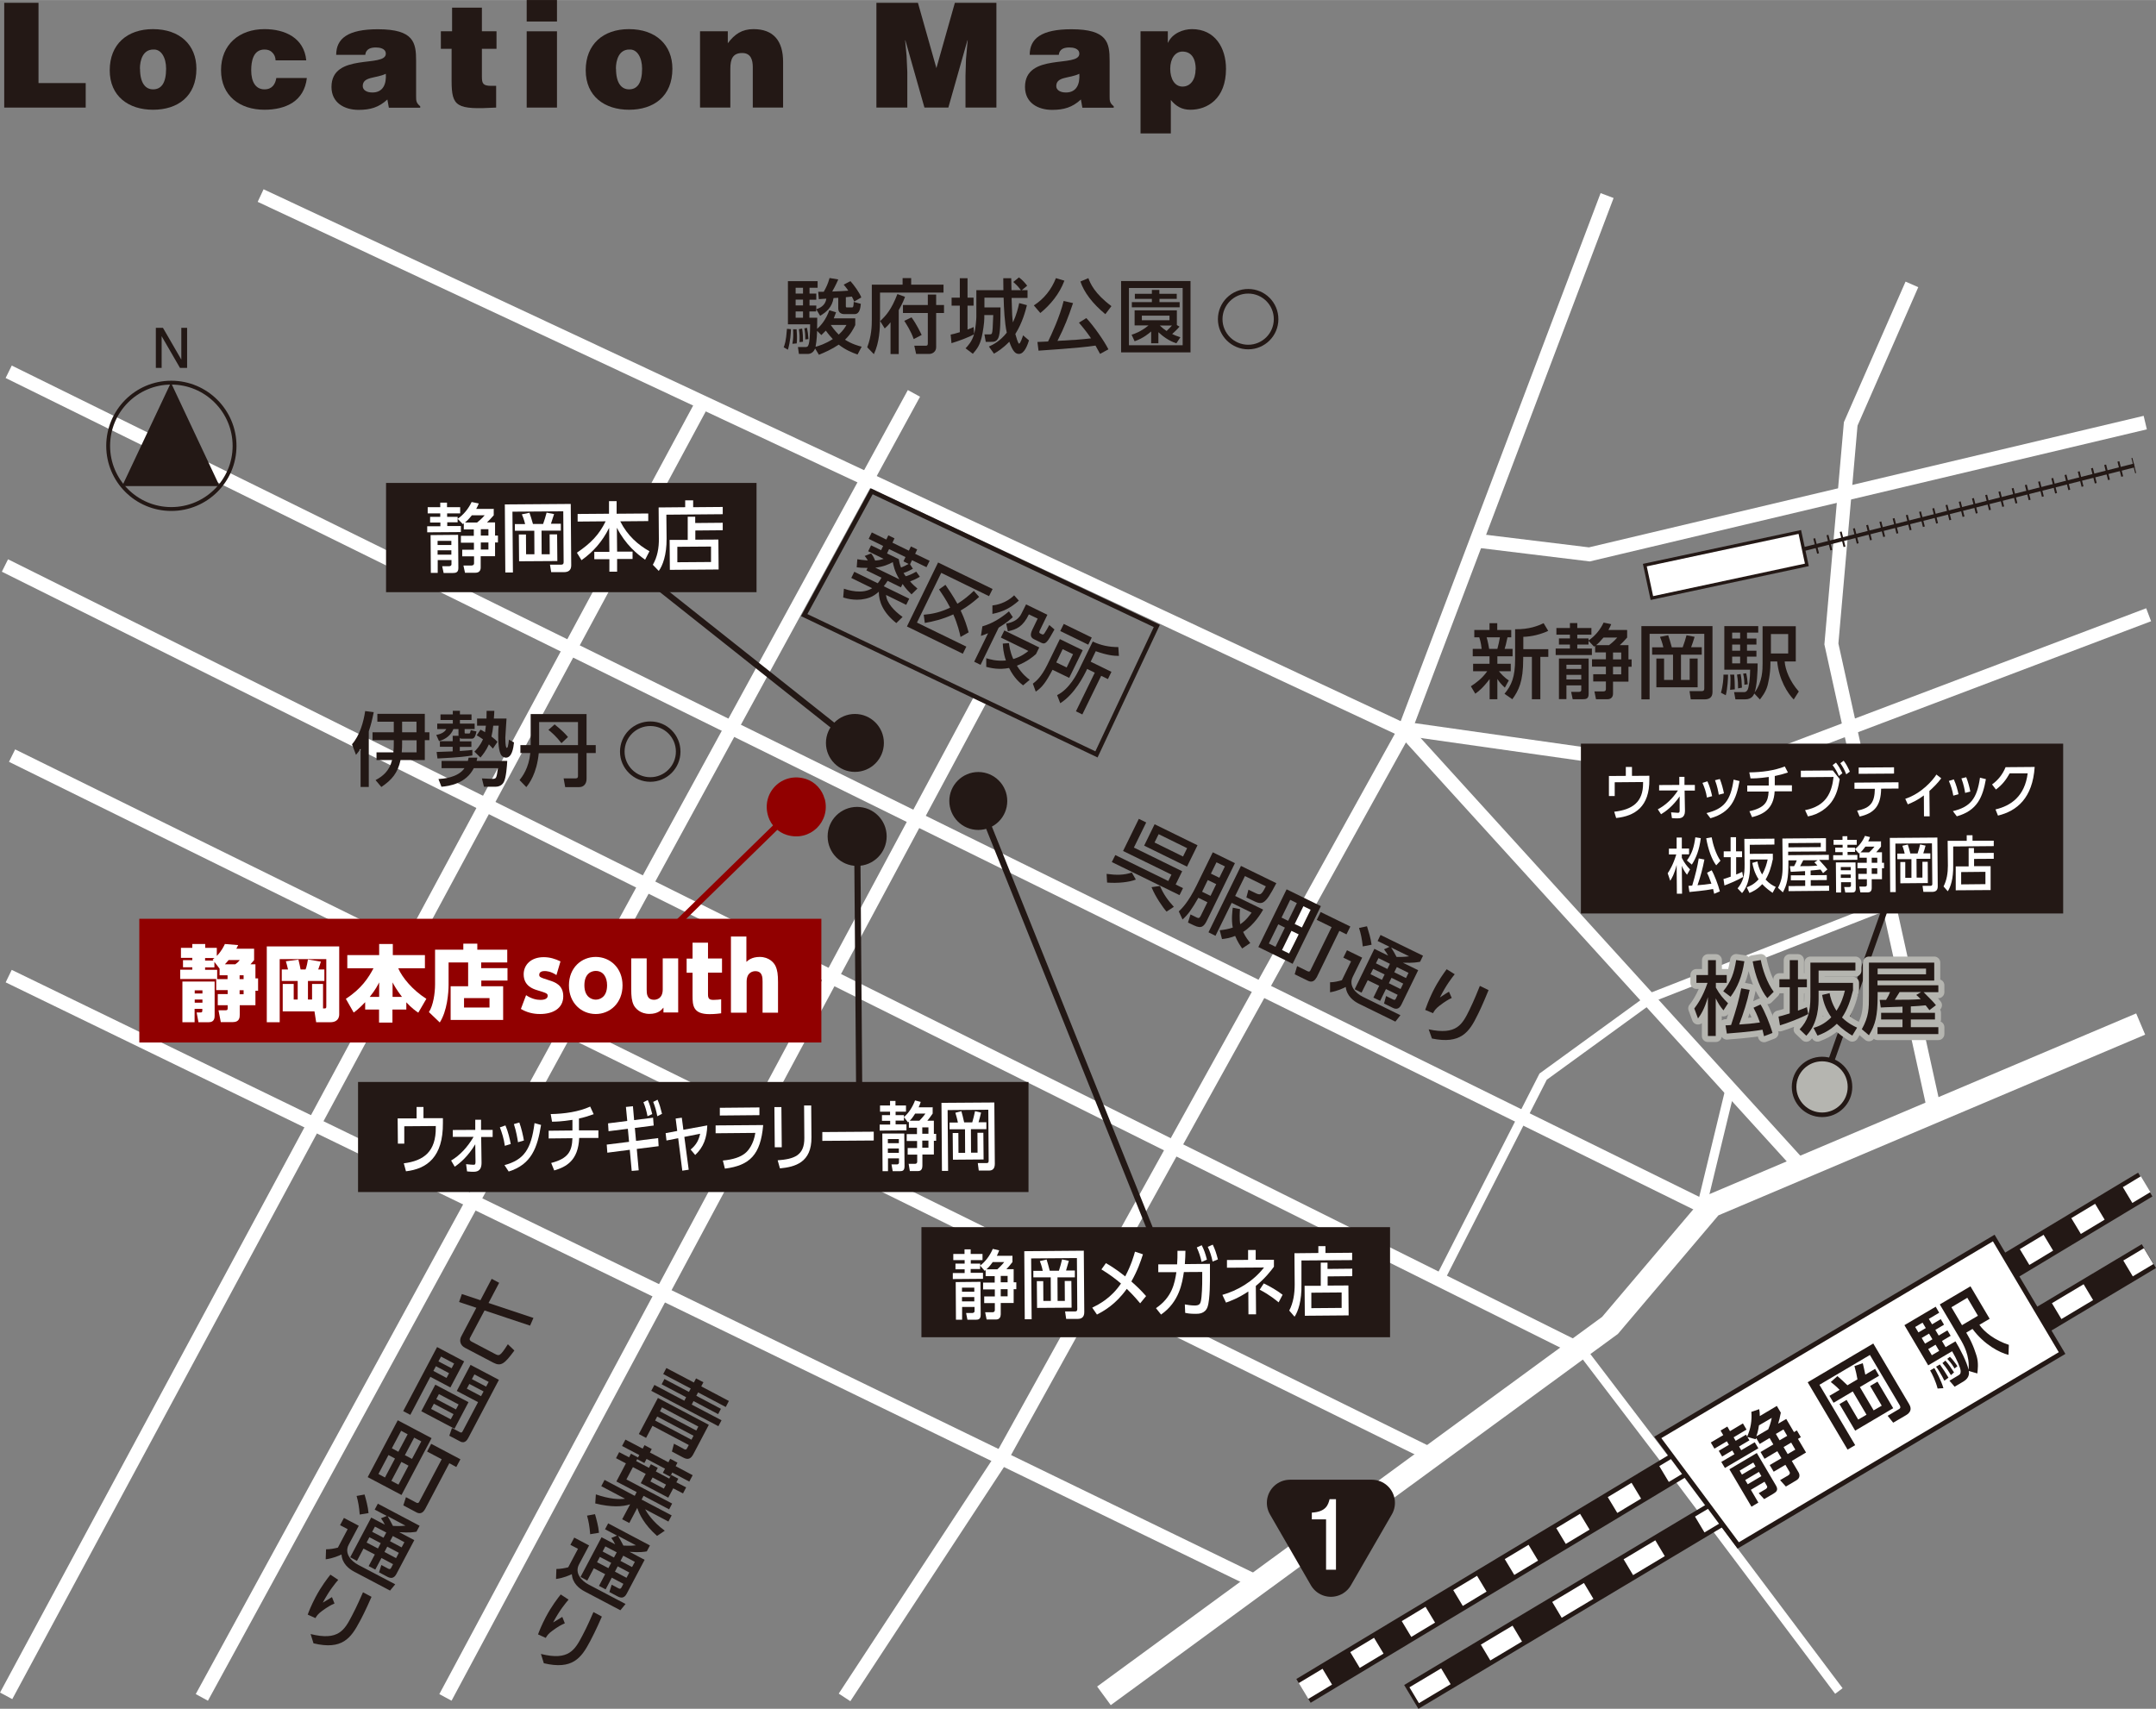 <?xml version="1.0" encoding="UTF-8"?><svg xmlns="http://www.w3.org/2000/svg" width="63mm" height="49.94mm" viewBox="0 0 178.6 141.57"><rect x="0" y="0" width="178.6" height="141.57" fill="#808080" stroke="none"/><defs><style>.cls-1{stroke:#b5b5b0;}.cls-1,.cls-2,.cls-3,.cls-4,.cls-5,.cls-6,.cls-7,.cls-8,.cls-9,.cls-10,.cls-11,.cls-12,.cls-13,.cls-14,.cls-15,.cls-16,.cls-17{fill:none;}.cls-1,.cls-18{stroke-linecap:round;stroke-linejoin:round;}.cls-2{stroke-width:.4px;}.cls-2,.cls-19,.cls-3,.cls-20,.cls-21,.cls-8,.cls-10,.cls-18,.cls-12,.cls-14{mix-blend-mode:multiply;}.cls-2,.cls-3,.cls-22,.cls-5,.cls-20,.cls-7,.cls-8,.cls-10,.cls-18,.cls-11,.cls-12,.cls-14,.cls-17{stroke:#231815;}.cls-19,.cls-20,.cls-18,.cls-23{fill:#231815;}.cls-19,.cls-23,.cls-24,.cls-25{stroke-width:0px;}.cls-3,.cls-6{stroke-width:.51px;}.cls-22{fill:#b5b5b0;}.cls-22,.cls-12,.cls-17{stroke-width:.38px;}.cls-4{stroke-dasharray:0 0 2.3 2.68;}.cls-4,.cls-9,.cls-13,.cls-15,.cls-16{stroke:#fff;}.cls-4,.cls-13{stroke-width:1.53px;}.cls-5{stroke-dasharray:0 0 .16 .97;}.cls-5,.cls-7{stroke-width:1.29px;}.cls-20,.cls-26{stroke-width:.26px;}.cls-6,.cls-26{stroke:#910000;}.cls-8,.cls-11{stroke-width:.32px;}.cls-9{stroke-width:1.91px;}.cls-10{stroke-width:2.3px;}.cls-18{stroke-width:3.83px;}.cls-13{stroke-dasharray:0 0 3.06 3.83;}.cls-14{stroke-width:.27px;}.cls-15{stroke-width:1.15px;}.cls-27{isolation:isolate;}.cls-16{stroke-width:.77px;}.cls-26,.cls-24{fill:#910000;}.cls-25{fill:#fff;}</style></defs><g class="cls-27"><g id="_レイヤー_2"><g id="_文字"><path class="cls-23" d="m.35,8.91V.23h2.84v6.65h3.91v2.03H.35Z"/><path class="cls-23" d="m12.67,2.41c2.23,0,3.6,1.31,3.6,3.28,0,2.31-1.57,3.4-3.59,3.4s-3.59-1.11-3.59-3.27,1.45-3.41,3.58-3.41Zm-1.07,3.28c0,1.19.45,1.71,1.08,1.71.68,0,1.08-.52,1.08-1.71,0-.93-.41-1.63-1.06-1.59-.86,0-1.11.88-1.11,1.59Z"/><path class="cls-23" d="m22.83,5c-.01-.28-.11-.49-.27-.65-.16-.17-.37-.25-.65-.25-.94,0-1.1.98-1.1,1.72,0,.95.36,1.58,1.1,1.58.65,0,.9-.45.98-.94h2.53c-.11.95-.54,1.62-1.18,2.04-.63.41-1.45.59-2.33.59-2.04,0-3.6-1.15-3.6-3.28s1.52-3.4,3.6-3.4c1.69,0,3.28.72,3.46,2.59h-2.54Z"/><path class="cls-23" d="m32.21,8.91l-.12-.67c-.71.66-1.43.86-2.38.86-1.19,0-2.25-.59-2.25-1.9,0-2.87,4.5-1.57,4.5-2.75,0-.46-.55-.52-.82-.52-.35,0-.82.07-.88.61h-2.41c0-1.34.95-2.12,3.45-2.12,2.99,0,3.17,1.11,3.17,2.62v2.95c0,.36.01.54.34.81v.12h-2.59Zm-.25-2.8c-.82.4-1.91.21-1.91,1.02,0,.31.3.53.8.53.88,0,1.17-.69,1.11-1.56Z"/><path class="cls-23" d="m41.1,8.91c-3.29.18-3.69-.05-3.69-2.23v-2.64h-.89v-1.45h.93V.63h2.47v1.96h1.21v1.45h-1.21v2.29c0,.58.08.78.78.78h.4v1.8Z"/><path class="cls-23" d="m43.63,0h2.51v1.78h-2.51V0Zm0,8.91V2.59h2.51v6.32h-2.51Z"/><path class="cls-23" d="m52.1,2.41c2.23,0,3.6,1.31,3.6,3.28,0,2.31-1.57,3.4-3.59,3.4s-3.59-1.11-3.59-3.27,1.45-3.41,3.58-3.41Zm-1.07,3.28c0,1.19.45,1.71,1.08,1.71.68,0,1.08-.52,1.08-1.71,0-.93-.41-1.63-1.06-1.59-.86,0-1.11.88-1.11,1.59Z"/><path class="cls-23" d="m58,2.59h2.29v.99c.57-.76,1.18-1.17,2.13-1.17,1.66,0,2.45.98,2.45,2.71v3.79h-2.51v-3.34c0-.63-.17-1.18-.88-1.18-.77,0-.98.49-.98,1.3v3.22h-2.51V2.59Z"/><path class="cls-23" d="m72.6,8.91V.23h3.44l1.53,5.41,1.53-5.41h3.44v8.68h-2.56v-2.65l.04-1.35.14-1.57h-.02l-1.58,5.57h-1.98l-1.58-5.57h-.02l.12,1.28.06,1.35v2.94h-2.56Z"/><path class="cls-23" d="m89.66,8.91l-.12-.67c-.71.66-1.43.86-2.38.86-1.19,0-2.25-.59-2.25-1.9,0-2.87,4.5-1.57,4.5-2.75,0-.46-.55-.52-.82-.52-.35,0-.82.07-.88.61h-2.41c0-1.34.95-2.12,3.45-2.12,2.99,0,3.17,1.11,3.17,2.62v2.95c0,.36.01.54.34.81v.12h-2.59Zm-.25-2.8c-.82.4-1.91.21-1.91,1.02,0,.31.3.53.8.53.88,0,1.17-.69,1.11-1.56Z"/><path class="cls-23" d="m96.74,2.59v.94h.02c.35-.77,1.25-1.12,1.98-1.12,1.91,0,2.82,1.55,2.82,3.29,0,2.48-1.54,3.39-2.95,3.39-.69,0-1.19-.28-1.62-.81v2.77h-2.51V2.59h2.25Zm2.31,3.15c0-1-.43-1.47-1.1-1.47-.6,0-1.01.58-1.01,1.42s.37,1.48,1.02,1.48,1.08-.57,1.08-1.43Z"/><polyline class="cls-9" points="91.45 140.5 133.37 109.81 141.77 99.9 177.33 84.84"/><polyline class="cls-15" points="149.15 96.62 116.35 60.53 21.59 16.2"/><polyline class="cls-15" points="133.13 16.2 116.35 60.53 82.89 120.92 69.96 140.63"/><line class="cls-15" x1="141.29" y1="100.06" x2=".72" y2="30.8"/><line class="cls-16" x1="140.94" y1="100.06" x2="143.25" y2="90.52"/><line class="cls-15" x1="81.22" y1="57.92" x2="36.9" y2="140.63"/><line class="cls-15" x1="130.86" y1="111.81" x2=".41" y2="46.85"/><line class="cls-15" x1="118.66" y1="120.58" x2="1" y2="62.6"/><line class="cls-15" x1="104.43" y1="131.23" x2=".72" y2="80.87"/><line class="cls-15" x1="16.72" y1="140.63" x2="75.71" y2="32.59"/><polyline class="cls-16" points="130.96 111.79 137.66 120.58 152.33 140.1"/><polyline class="cls-15" points="160.21 91.88 151.71 53.35 153.31 35.12 158.38 23.56"/><polyline class="cls-15" points="116.91 60.45 135.91 63.15 144.37 63.66 177.99 50.93"/><polyline class="cls-15" points="121.99 44.75 131.66 45.93 177.71 35.01"/><line class="cls-15" x1=".51" y1="140.5" x2="58.4" y2="32.99"/><polyline class="cls-16" points="119.26 106.02 127.83 89.2 136.94 82.58 156.35 74.98"/><line class="cls-10" x1="107.98" y1="140.09" x2="177.71" y2="98.14"/><line class="cls-4" x1="107.98" y1="140.1" x2="177.74" y2="98.11"/><line class="cls-10" x1="116.91" y1="140.59" x2="178.01" y2="104.07"/><line class="cls-13" x1="117.15" y1="140.45" x2="177.99" y2="104.07"/><polygon class="cls-25" points="137.33 119.09 165.16 102.57 170.82 112.1 143.99 128.04 137.33 119.09"/><polygon class="cls-2" points="137.33 119.09 165.16 102.57 170.82 112.1 143.99 128.04 137.33 119.09"/><polygon class="cls-12" points="66.62 50.96 90.83 62.5 95.83 51.86 72.21 40.7 66.62 50.96"/><rect class="cls-25" x="136.4" y="45.42" width="13.13" height="2.79" transform="translate(-6.63 30.95) rotate(-12.08)"/><rect class="cls-14" x="136.4" y="45.42" width="13.13" height="2.79" transform="translate(-6.63 30.95) rotate(-12.08)"/><line class="cls-8" x1="149.35" y1="45.51" x2="176.8" y2="38.56"/><g class="cls-21"><line class="cls-7" x1="149.35" y1="45.51" x2="149.43" y2="45.49"/><line class="cls-5" x1="150.37" y1="45.25" x2="176.25" y2="38.7"/><line class="cls-7" x1="176.72" y1="38.58" x2="176.8" y2="38.56"/></g><g class="cls-21"><path class="cls-23" d="m14.91,30.48l-1.52-2.63v2.63h-.48v-3.32h.59l1.52,2.63v-2.63h.48v3.32h-.59Z"/><path class="cls-11" d="m19.43,36.94c0,2.89-2.35,5.23-5.24,5.23s-5.23-2.34-5.23-5.23,2.34-5.24,5.23-5.24,5.24,2.35,5.24,5.24Z"/><polygon class="cls-23" points="10.12 40.27 14.16 31.7 18.19 40.27 10.12 40.27"/></g><polygon class="cls-18" points="113.64 124.51 110.25 130.38 106.86 124.51 113.64 124.51"/><path class="cls-25" d="m109.85,130.06v-4.18h-1.18v-.56c1.19-.06,1.36-.67,1.47-1.11h.53v5.84h-.81Z"/><rect class="cls-20" x="29.79" y="89.77" width="55.28" height="8.86"/><path class="cls-19" d="m73.45,69.29c0,1.35-1.09,2.45-2.45,2.45s-2.44-1.1-2.44-2.45,1.09-2.44,2.44-2.44,2.45,1.09,2.45,2.44Z"/><line class="cls-3" x1="71.17" y1="89.77" x2="71.01" y2="69.3"/><path class="cls-25" d="m36.69,92.64v.4c.02,2.82-1.32,3.8-3.06,4l-.18-.66c1.67-.21,2.67-.98,2.65-2.98v-.11s-2.61.02-2.61.02v1.44s-.53,0-.53,0l-.02-2.09h1.57s0-.95,0-.95h.57s0,.93,0,.93h1.61Z"/><path class="cls-25" d="m37.51,94.21v-.59s1.86-.01,1.86-.01v-.84s.48,0,.48,0v.84s.96,0,.96,0v.59s-.95,0-.95,0l.03,2.12c.01.76-.46.76-.7.76-.04,0-.27,0-.5-.03l-.08-.6c.2.03.59.05.61.05.14,0,.17-.04.17-.25l-.02-1.45c-.59,1-1.26,1.56-1.7,1.86l-.3-.51c.75-.44,1.37-1.13,1.86-1.96h-1.74Z"/><path class="cls-25" d="m41.82,94.93c-.08-.6-.24-1.08-.41-1.53l.46-.16c.23.54.36,1.12.44,1.54l-.49.15Zm-.03,1.6c1.61-.44,2.21-1.29,2.49-3.48l.54.15c-.3,1.88-.79,3.27-2.68,3.86l-.35-.53Zm1.12-1.9c-.05-.33-.14-.88-.34-1.5l.45-.13c.17.46.31,1.07.38,1.49l-.48.14Z"/><path class="cls-25" d="m47.99,93.65h1.58s0,.63,0,.63h-1.59c-.08,1.88-1.08,2.4-2.07,2.69l-.25-.62c1.43-.37,1.72-.98,1.76-2.05l-1.97.02v-.64s1.97-.02,1.97-.02v-.88c-.92.14-1.4.15-1.69.15l-.11-.63c1.15-.02,2.32-.19,3.27-.62l.29.63c-.49.17-.8.27-1.22.36v.98Z"/><path class="cls-25" d="m52.69,94.52l1.83-.23.04.67-1.81.23.16,1.77-.58.05-.16-1.75-1.86.24-.05-.67,1.85-.23-.1-1.08-1.6.2-.04-.65,1.59-.2-.11-1.16.58-.06.1,1.15,1.57-.2.05.65-1.56.2.1,1.08Zm.97-3.38c.17.36.24.64.37,1.16l-.39.18c-.09-.45-.17-.75-.34-1.16l.36-.18Zm.81-.03c.18.42.24.65.37,1.17l-.39.2c-.09-.48-.18-.78-.34-1.19l.36-.18Z"/><path class="cls-25" d="m57.05,96.91l-.53.08-.34-2.69-.97.19-.07-.61.96-.18-.13-1.03.51-.07.13,1,1.98-.36c-.03,1.03-.31,1.8-1,2.45l-.38-.45c.48-.4.67-.78.79-1.31l-1.31.26.36,2.71Z"/><path class="cls-25" d="m63.22,93.22c-.21,2.45-1.11,3.34-3.17,3.6l-.17-.67c.86-.08,1.46-.29,1.84-.6.27-.21.71-.76.85-1.69l-3.29.03v-.65s3.94-.03,3.94-.03Zm-.31-1.47v.64s-3.28.03-3.28.03v-.64s3.28-.03,3.28-.03Z"/><path class="cls-25" d="m64.76,95.05h-.58s-.03-3.33-.03-3.33h.58s.03,3.33.03,3.33Zm2.46-.83c.02,2.1-1.36,2.46-2.61,2.58l-.19-.67c1.31-.1,2.23-.36,2.21-1.86l-.02-2.68h.59s.02,2.62.02,2.62Z"/><path class="cls-25" d="m72.38,93.76v.73s-4.26.03-4.26.03v-.73s4.26-.03,4.26-.03Z"/><path class="cls-25" d="m77.26,91.7v.56c-.2.29-.31.43-.44.59h.54s0,1.09,0,1.09h.19s0,.57,0,.57h-.19s0,1.14,0,1.14h-.95s0,.94,0,.94c0,.21-.08.43-.34.43h-.7s-.1-.6-.1-.6h.55s.16,0,.16-.18v-.58s-.79,0-.79,0v-.55s.78,0,.78,0v-.58s-.86,0-.86,0v-.57s.85,0,.85,0v-.53s-.67,0-.67,0v-.5s-.03.02-.07.06l-.34-.44v.29s-.69,0-.69,0v.31s.9,0,.9,0v.5s-2.22.02-2.22.02v-.5s.87,0,.87,0v-.31s-.68,0-.68,0v-.47s.67,0,.67,0v-.29s-.83,0-.83,0v-.51s.83,0,.83,0v-.38s.45,0,.45,0v.38s.87,0,.87,0v.51s-.86,0-.86,0v.29s.69,0,.69,0v.16c.39-.33.72-.84.92-1.38l.47.12c-.05.16-.08.25-.17.45h1.14Zm-2.35,2.2l.02,2.72c0,.36-.16.41-.36.41h-.62s-.1-.56-.1-.56h.47s.15-.01.15-.15v-.35s-.91,0-.91,0v1.06s-.45,0-.45,0l-.02-3.12h1.82Zm-.45.47h-.91s0,.34,0,.34h.91s0-.34,0-.34Zm0,.78h-.91s0,.36,0,.36h.91s0-.36,0-.36Zm1.35-2.89c-.23.36-.32.46-.45.59h.8c.05-.06.31-.31.5-.59h-.85Zm1.1,1.14h-.51s0,.53,0,.53h.51s0-.53,0-.53Zm0,1.1h-.51s0,.59,0,.59h.51s0-.59,0-.59Z"/><path class="cls-25" d="m77.99,91.37l4.38-.03.04,5.08c0,.43-.21.56-.48.56h-.85s-.08-.62-.08-.62h.75c.13,0,.15-.09.15-.21l-.03-4.21-3.37.03.04,5.04h-.51s-.04-5.63-.04-5.63Zm.68,1.63h.68c-.06-.33-.2-.78-.21-.81l.5-.13c.05.16.16.6.23.93h.67c.1-.37.15-.53.23-.93l.5.12c-.09.37-.12.51-.21.8h.65s0,.57,0,.57h-1.28s.01,1.95.01,1.95h.54s-.01-1.65-.01-1.65h.49s.02,2.21.02,2.21l-2.54.02-.02-2.21h.47s.01,1.64.01,1.64h.55s-.01-1.95-.01-1.95h-1.28s0-.56,0-.56Z"/><line class="cls-3" x1="70.82" y1="61.55" x2="53.87" y2="48.1"/><rect class="cls-20" x="32.11" y="40.14" width="30.43" height="8.79"/><path class="cls-19" d="m73.22,61.55c0,1.33-1.07,2.4-2.4,2.4s-2.4-1.08-2.4-2.4,1.08-2.4,2.4-2.4,2.4,1.07,2.4,2.4Z"/><path class="cls-25" d="m40.9,42.13v.56c-.25.29-.39.43-.56.59h.67s0,1.09,0,1.09h.24s0,.57,0,.57h-.24s0,1.14,0,1.14h-1.19s0,.94,0,.94c0,.21-.1.43-.43.43h-.87s-.13-.6-.13-.6h.68s.2,0,.2-.18v-.58s-.98,0-.98,0v-.55s.97,0,.97,0v-.58s-1.08,0-1.08,0v-.57s1.07,0,1.07,0v-.53s-.83,0-.83,0v-.5s-.04.02-.08.06l-.43-.44v.29s-.86,0-.86,0v.31s1.13,0,1.13,0v.5s-2.79.02-2.79.02v-.5s1.09,0,1.09,0v-.31s-.85,0-.85,0v-.47s.84,0,.84,0v-.29s-1.04,0-1.04,0v-.51s1.04,0,1.04,0v-.38s.56,0,.56,0v.38s1.09,0,1.09,0v.51s-1.08,0-1.08,0v.29s.87,0,.87,0v.16c.49-.33.9-.84,1.16-1.39l.59.12c-.06.16-.1.25-.21.45h1.43Zm-2.95,2.21l.02,2.72c0,.36-.2.41-.45.41h-.77s-.12-.56-.12-.56h.58s.19-.01.19-.16v-.35s-1.14,0-1.14,0v1.06s-.57,0-.57,0l-.02-3.13,2.28-.02Zm-.56.47h-1.14s0,.34,0,.34h1.14s0-.34,0-.34Zm0,.78h-1.14s0,.36,0,.36h1.14s0-.36,0-.36Zm1.69-2.89c-.29.36-.41.46-.56.59h1c.07-.06.39-.31.63-.6h-1.06Zm1.38,1.14h-.63s0,.53,0,.53h.63s0-.53,0-.53Zm0,1.1h-.63s0,.59,0,.59h.63s0-.59,0-.59Z"/><path class="cls-25" d="m41.8,41.79l5.48-.04.04,5.09c0,.43-.27.56-.6.56h-1.06s-.1-.62-.1-.62h.94c.16,0,.19-.1.19-.21l-.03-4.21-4.21.03.04,5.04h-.63s-.04-5.63-.04-5.63Zm.85,1.63h.85c-.07-.34-.25-.78-.27-.81l.63-.13c.06.16.2.6.29.93h.84c.13-.37.18-.53.29-.94l.62.12c-.12.37-.16.51-.26.8h.82s0,.57,0,.57h-1.6s.01,1.96.01,1.96h.67s-.01-1.65-.01-1.65h.62s.02,2.21.02,2.21l-3.17.02-.02-2.22h.59s.01,1.64.01,1.64h.69s-.01-1.95-.01-1.95h-1.61s0-.56,0-.56Z"/><path class="cls-25" d="m47.85,42.58l2.6-.02v-1.04s.63,0,.63,0v1.04s2.62-.02,2.62-.02v.63s-2.32.02-2.32.02c.61,1.21,1.49,1.95,2.42,2.48l-.36.7c-.65-.46-1.62-1.24-2.34-2.65l.02,1.98h1.28s0,.61,0,.61h-1.28s0,1.05,0,1.05h-.64s0-1.03,0-1.03h-1.25s0-.61,0-.61h1.25s-.02-1.99-.02-1.99c-.57,1.15-1.33,2-2.29,2.68l-.38-.62c1.13-.77,1.83-1.47,2.38-2.6l-2.32.02v-.63Z"/><path class="cls-25" d="m59.87,42.6l-4.67.04.02,1.97c.01,1.38-.33,2.26-.65,2.69l-.49-.51c.38-.65.51-1.41.5-2.16l-.02-2.59,2.2-.02v-.57s.66,0,.66,0v.57s2.45-.02,2.45-.02v.6Zm-2.9,2.1v-1.89s.62,0,.62,0v.52s2.28-.02,2.28-.02v.62s-2.27.02-2.27.02v.76s1.91-.01,1.91-.01l.02,2.48-4.04.03-.02-2.48h1.5Zm1.92.58l-2.78.02v1.28s2.79-.02,2.79-.02v-1.28Z"/><line class="cls-3" x1="95.26" y1="101.8" x2="81.04" y2="66.36"/><path class="cls-19" d="m83.44,66.36c0,1.33-1.07,2.4-2.4,2.4s-2.4-1.08-2.4-2.4,1.08-2.4,2.4-2.4,2.4,1.07,2.4,2.4Z"/><rect class="cls-20" x="76.46" y="101.8" width="38.56" height="8.86"/><path class="cls-25" d="m83.87,104v.56c-.22.29-.35.43-.5.59h.6s0,1.09,0,1.09h.22s0,.57,0,.57h-.22s0,1.14,0,1.14h-1.07s0,.94,0,.94c0,.21-.09.43-.39.43h-.78s-.12-.6-.12-.6h.62s.18,0,.18-.18v-.58s-.88,0-.88,0v-.55s.88,0,.88,0v-.58s-.97,0-.97,0v-.57s.96,0,.96,0v-.53s-.75,0-.75,0v-.5s-.04.02-.08.06l-.38-.44v.29s-.78,0-.78,0v.31s1.02,0,1.02,0v.5s-2.5.02-2.5.02v-.5s.98,0,.98,0v-.31s-.76,0-.76,0v-.47s.76,0,.76,0v-.29s-.94,0-.94,0v-.51s.93,0,.93,0v-.38s.51,0,.51,0v.38s.98,0,.98,0v.51s-.97,0-.97,0v.29s.78,0,.78,0v.16c.44-.33.81-.84,1.04-1.38l.53.12c-.06.16-.09.25-.19.45h1.28Zm-2.65,2.21l.02,2.72c0,.36-.18.41-.41.41h-.69s-.11-.56-.11-.56h.53s.17-.01.17-.15v-.35s-1.03,0-1.03,0v1.06s-.51,0-.51,0l-.02-3.12,2.05-.02Zm-.51.47h-1.02s0,.34,0,.34h1.02s0-.34,0-.34Zm0,.78h-1.02s0,.36,0,.36h1.02s0-.36,0-.36Zm1.52-2.89c-.26.36-.37.46-.51.59h.9c.06-.06.35-.31.57-.6h-.96Zm1.24,1.14h-.57s0,.53,0,.53h.57s0-.53,0-.53Zm0,1.1h-.57s0,.59,0,.59h.57s0-.59,0-.59Z"/><path class="cls-25" d="m84.85,103.66l4.93-.04.04,5.09c0,.43-.24.56-.54.56h-.96s-.09-.62-.09-.62h.84c.15,0,.17-.1.17-.21l-.03-4.21-3.79.03.04,5.04h-.57s-.04-5.64-.04-5.64Zm.76,1.63h.77c-.06-.33-.22-.78-.24-.81l.56-.13c.05.16.18.6.26.93h.76c.12-.37.16-.53.26-.94l.56.12c-.1.37-.14.51-.23.8h.73s0,.57,0,.57h-1.44s.01,1.95.01,1.95h.6s-.01-1.65-.01-1.65h.55s.02,2.21.02,2.21l-2.86.02-.02-2.22h.53s.01,1.64.01,1.64h.62s-.01-1.95-.01-1.95h-1.44s0-.56,0-.56Z"/><path class="cls-25" d="m91.61,104.65c.79.44,1.42.96,1.6,1.1.51-.97.71-1.69.81-2.05l.66.22c-.19.59-.44,1.33-.96,2.25.5.45.71.64,1.22,1.21l-.49.6c-.53-.65-1.03-1.12-1.11-1.2-.91,1.29-1.91,1.84-2.47,2.13l-.39-.57c.54-.27,1.55-.77,2.38-2-.37-.32-.94-.76-1.62-1.17l.38-.53Z"/><path class="cls-25" d="m95.76,108.38c1.34-.91,1.55-2.07,1.69-2.98h-1.5s0-.65,0-.65h1.56c.03-.41.03-.65.03-1.12h.66c0,.41-.02.61-.05,1.1l2.08-.02v1.03c0,.17.02,1.92-.2,2.54-.2.57-.75.57-.99.57-.45,0-.68-.04-.86-.08l-.03-.7c.24.04.5.09.82.09.39,0,.46-.15.51-.37.08-.34.12-1.33.11-1.91v-.5s-1.52.01-1.52.01c-.13.87-.37,2.47-1.89,3.52l-.42-.53Zm3.79-5.21c.19.37.3.68.43,1.19l-.44.19c-.11-.48-.2-.75-.4-1.2l.4-.18Zm.91-.06c.2.42.29.7.43,1.23l-.44.18c-.11-.51-.2-.78-.4-1.22l.41-.18Z"/><path class="cls-25" d="m103.39,103.56h.63s0,.81,0,.81h1.51s0,.58,0,.58c-.26.35-.72.95-1.5,1.59l.02,2.35h-.63s-.01-1.89-.01-1.89c-.85.56-1.46.78-1.85.92l-.3-.64c1.25-.36,2.52-1.08,3.45-2.27l-3.07.02v-.64s1.75-.01,1.75-.01v-.82Zm2.53,4.34c-.15-.12-.7-.6-1.57-1.05l.34-.52c.49.23,1.14.61,1.56.94l-.33.63Z"/><path class="cls-25" d="m112.02,104.4l-4.21.03v1.97c.03,1.38-.28,2.26-.57,2.69l-.44-.51c.34-.65.45-1.41.45-2.16l-.02-2.59,1.98-.02v-.57s.59,0,.59,0v.57s2.21-.02,2.21-.02v.6Zm-2.61,2.1v-1.89s.56,0,.56,0v.52s2.05-.02,2.05-.02v.62s-2.04.02-2.04.02v.76s1.72-.01,1.72-.01l.02,2.48-3.63.03-.02-2.48h1.35Zm1.72.58l-2.5.02v1.28s2.51-.02,2.51-.02v-1.28Z"/><path class="cls-24" d="m68.32,66.18c.5,1.9-1.23,3.59-3.15,2.99-.71-.22-1.29-.79-1.52-1.5-.65-1.98,1.15-3.77,3.12-3.13.75.24,1.34.88,1.54,1.65Z"/><line class="cls-6" x1="65.97" y1="66.85" x2="55.44" y2="77.14"/><rect class="cls-26" x="11.67" y="76.25" width="56.24" height="9.99"/><path class="cls-25" d="m21.05,78.6v.94c-.05.07-.07.09-.3.35h.41v1.17h.22v1.02h-.22v1.2h-1.3v.79c0,.2-.01.61-.56.61h-1.01l-.19-.98h.6c.15,0,.16-.06.16-.2v-.22h-.82v-.92h.82v-.33h-.95v-.92h-2.98v-.77h1v-.2h-.77v-.59h.77v-.19h-.94v-.83h.94v-.32h1.07v.32h.96v.67c.4-.41.59-.82.67-.99l1.1.09c-.07.14-.1.2-.15.3h1.47Zm-3.27,2.72v2.82c0,.15,0,.55-.48.55h-.86l-.15-.81h.33c.08,0,.14-.01.14-.15v-.15h-.64v1.11h-1.01v-3.37h2.66Zm-1.01.73h-.64v.26h.64v-.26Zm0,.76h-.64v.26h.64v-.26Zm.84-3.31c.1-.08.12-.1.16-.13h-.78v.21h.69l-.07-.08Zm.58.75l-.43-.56v.46h-.77v.2h1v.77h.86v-.32h-.66v-.54Zm.75-.71c-.14.17-.2.23-.31.35h.86c.14-.1.22-.16.37-.35h-.91Zm1.24,1.26h-.33v.32h.33v-.32Zm0,1.24h-.33v.33h.33v-.33Z"/><path class="cls-25" d="m26.75,83.55h.12c.16,0,.16-.06.16-.2v-3.89h-3.86v5.23h-1.07v-6.28h6v5.62c0,.55-.43.66-.71.66h-1.2l-.14-.9h-2.63v-2.27h.91v1.29h.33v-1.54h-1.32v-.95h.52c-.05-.26-.15-.57-.18-.68l1.04-.14c.06.23.15.65.18.82h.41c.07-.12.19-.71.2-.83l1.07.18c-.04.13-.11.37-.22.65h.51v.95h-1.36v1.54h.34v-1.29h.91v2.03Z"/><path class="cls-25" d="m30.26,83.02c-.52.55-.81.76-.96.87l-.65-1.14c1.3-.84,1.89-1.77,2.29-2.53h-2.17v-1.09h2.64v-.92h1.13v.92h2.66v1.09h-2.21c.33.77,1.19,1.81,2.33,2.53l-.67,1.15c-.2-.14-.54-.37-.99-.86v.6h-1.15v1.08h-1.11v-1.08h-1.15v-.61Zm1.15-.43v-1.2c-.12.23-.29.59-.78,1.2h.78Zm1.89,0c-.46-.6-.66-.97-.78-1.2v1.2h.78Z"/><path class="cls-25" d="m39.87,80.21h2.17v1.03h-2.17v.47h1.81v2.79h-4.35v-2.79h1.45v-1.97h-1.62v1.86c0,.66-.12,2.17-.73,3.11l-.9-.86c.36-.54.51-1.57.51-2.3v-2.87h2.34v-.5h1.16v.5h2.48v1.06h-2.16v.47Zm.68,2.48h-2.11v.78h2.11v-.78Z"/><path class="cls-25" d="m46.09,80.78c-.47-.31-.82-.33-.98-.33-.18,0-.44.06-.44.3,0,.19.04.22.86.48.43.14,1.13.37,1.13,1.31,0,1.02-.88,1.47-1.91,1.47-.22,0-.9,0-1.6-.42l.43-1.14c.46.31.88.39,1.2.39.54,0,.59-.25.59-.33,0-.2-.08-.23-.86-.47-.33-.1-1.13-.35-1.13-1.32,0-.78.6-1.42,1.66-1.42.49,0,.94.13,1.39.35l-.34,1.15Z"/><path class="cls-25" d="m49.35,79.28c1.18,0,2.22.9,2.22,2.36s-1.04,2.37-2.22,2.37-2.22-.9-2.22-2.37,1.04-2.36,2.22-2.36Zm0,3.54c.32,0,.94-.19.94-1.19,0-.68-.32-1.19-.94-1.19-.31,0-.94.17-.94,1.19s.66,1.19.94,1.19Z"/><path class="cls-25" d="m56.18,79.4v4.48h-1.22v-.4c-.16.19-.44.52-1.16.52-.77,0-1.17-.46-1.31-.74-.16-.34-.2-.71-.2-1.34v-2.52h1.28v2.57c0,.32,0,.86.61.86.1,0,.72-.02.72-.86v-2.57h1.28Z"/><path class="cls-25" d="m57.37,78.1h1.28v1.31h1.16v1.17h-1.16v1.81c0,.35.11.45.46.45.26,0,.49-.03.63-.05v1.16c-.5.07-.86.07-.97.07-1.36,0-1.4-.72-1.4-1.52v-1.91h-.49v-1.17h.49v-1.31Z"/><path class="cls-25" d="m60.55,83.89v-6.3h1.28v2.1c.13-.12.45-.41,1.1-.41.79,0,1.19.49,1.31.75.16.34.21.7.21,1.34v2.53h-1.28v-2.57c0-.32,0-.87-.6-.87-.16,0-.72.06-.72.87v2.57h-1.28Z"/><g class="cls-21"><path class="cls-23" d="m147.19,116.48l.33.56c-.08.43-.14.66-.22.91l.67-.39.64,1.09.24-.14.33.56-.24.14.67,1.13-1.18.7.55.93c.12.2.15.49-.18.68l-.86.51-.48-.53.68-.4s.2-.12.1-.29l-.34-.58-.97.57-.33-.55.97-.57-.34-.58-1.06.63-.33-.56,1.06-.63-.31-.53-.82.49-.29-.49s-.02.05-.05.1l-.68-.19.17.28-.86.51.18.31,1.12-.66.3.5-2.77,1.63-.3-.5,1.09-.64-.18-.31-.84.5-.28-.47.84-.5-.17-.29-1.03.61-.3-.51,1.03-.61-.22-.38.56-.33.22.38,1.07-.64.3.51-1.07.64.17.29.86-.51.09.16c.29-.62.41-1.36.35-2.05l.65-.22c.03.2.05.3.05.57l1.41-.84Zm-1.66,3.9l1.59,2.7c.21.36.04.52-.21.67l-.77.45-.45-.49.58-.34s.19-.12.1-.26l-.2-.35-1.13.67.62,1.06-.57.34-1.83-3.1,2.26-1.34Zm-.29.79l-1.13.67.19.33,1.13-.67-.19-.33Zm.46.78l-1.13.67.21.35,1.13-.67-.2-.35Zm.01-3.86c-.08.52-.14.69-.22.91l.99-.58c.04-.09.21-.53.29-.95l-1.06.62Zm2.03.34l-.63.37.31.53.63-.37-.31-.53Zm.64,1.09l-.63.37.34.58.63-.37-.34-.58Z"/><path class="cls-23" d="m149.75,114.52l5.43-3.21,2.98,5.04c.25.43.05.71-.27.9l-1.06.62-.46-.57.93-.55c.16-.09.14-.2.07-.32l-2.47-4.17-4.18,2.47,2.96,5-.63.37-3.31-5.59Zm1.79,1.13l.85-.5c-.26-.29-.69-.62-.73-.65l.55-.49c.15.13.55.48.83.76l.83-.49c-.08-.44-.12-.63-.25-1.1l.69-.24c.1.43.14.6.21.95l.81-.48.33.57-1.59.94,1.14,1.93.67-.39-.96-1.63.61-.36,1.3,2.2-3.15,1.86-1.3-2.2.59-.35.96,1.63.69-.4-1.14-1.93-1.59.94-.34-.57Z"/><path class="cls-23" d="m163.09,113.56c.03.18.08.58-.43.89l-.74.44-.43-.5.72-.43c.12-.07.22-.13.21-.36,0-.23-.32-.99-.71-1.65l-1.98,1.17-1.97-3.33,2.59-1.53.29.5-.86.51.27.45.72-.43.27.46-.72.43.28.47.72-.43.27.45-.72.43.3.51.82-.48c.35.57.97,1.76,1.08,2.36.12-1.17-.43-2.13-.7-2.58l-1.68-2.84,2.54-1.5,1.59,2.69-.85.5c.42.61,1.28,1.28,2.44,1.66l-.03.83c-.73-.18-2.01-.84-2.98-2.15l-.52.31.1.17c.51.86.72,1.66.77,1.8.16.57.08,1.1.05,1.41l-.72-.21Zm-4.44-3.62l.27.45.61-.36-.27-.45-.61.36Zm.54.91l.28.47.61-.36-.28-.47-.61.36Zm.54.92l.3.51.61-.36-.3-.51-.61.36Zm.5,1.56c.16.27.59,1.08.76,1.68l-.48.03c-.16-.62-.45-1.21-.62-1.5l.35-.2Zm.47-.28c.33.47.37.53.71,1.09l-.34.25c-.12-.25-.26-.5-.4-.73-.15-.25-.18-.29-.29-.43l.31-.18Zm.45-.33c.25.28.44.55.72.98l-.26.23c-.14-.24-.35-.59-.7-1l.25-.21Zm.38-.31c.23.23.43.49.62.78l-.24.19c-.1-.17-.27-.46-.6-.8l.22-.17Zm.12-4.11l.88,1.49,1.32-.78-.88-1.49-1.31.78Z"/></g><g class="cls-21"><path class="cls-23" d="m75.6,47.13c-.15.08-.43.24-.75.34.07.12.1.16.18.27.17-.04.49-.16.87-.38l.3.42c-.3.19-.63.32-.81.39.23.26.42.43.61.59l-.49.48c-.2-.2-.48-.46-.74-.86l-.14.28-1.1-.54c-.1.15-.19.29-.32.45l2.11,1.03-.25.51-1.67-.82c.04.64.68,1.34,1.37,1.82l-.52.51c-1.09-.86-1.46-1.79-1.45-2.6-.22.2-.48.38-.75.48-.98.36-1.87.1-2.2,0l.06-.73c.34.12,1.53.49,2.34-.04l-1.73-.85.25-.51,1.94.95c.16-.19.24-.33.31-.46l-1.25-.61.1-.2c-.45,0-.69-.02-.9-.05l.05-.67c.23.04.41.07.87.1-.12-.2-.17-.26-.26-.37l.53-.21c.11.13.19.25.34.59.39-.03.52-.08.7-.14l-1.28-.63.24-.49.83.4.17-.35-1.2-.59.26-.53,1.2.59.17-.35.51.25-.17.36,1.36.66.17-.35.52.25-.17.36,1.2.58-.26.53-1.2-.58-.16.34.24.38Zm-1.09.88c-.43-.71-.51-1.24-.55-1.44-.36.2-.79.38-1.45.46l2,.97Zm.33-1.5l.17-.36-1.36-.66-.17.36.97.47c.04.2.07.4.19.7.1-.03.44-.19.63-.3l-.42-.21Z"/><path class="cls-23" d="m82.22,48.81l-.29.58-3.96-1.93-2.01,4.12,4.09,1.99-.29.59-4.63-2.26,2.58-5.3,4.5,2.19Zm-1.13.66c-.51.45-.93.77-1.51,1.11.35.75.5,1.24.66,1.81l-.67.38c-.07-.34-.24-1.06-.6-1.87-.91.42-1.69.59-2.36.71l-.09-.68c.71-.06,1.38-.2,2.19-.59-.35-.68-.71-1.2-.92-1.51l.53-.38c.19.28.67.98.99,1.57.56-.35.95-.68,1.36-1.07l.43.49Z"/><path class="cls-23" d="m83.9,51.13c-.14.13-.47.44-1.17.87l-1.5,3.08-.53-.26,1.15-2.36c-.31.13-.45.18-.59.22l.12-.79c.79-.22,1.53-.67,2.2-1.24l.32.48Zm-.32,2.15c.03.21.08.71.36,1.32.66-.2,1.04-.5,1.25-.67l-2.28-1.11.29-.59,2.89,1.41-.27.55c-.25.22-.73.63-1.58.96.45.72.87,1.03,1.06,1.17l-.55.46c-.25-.2-.73-.58-1.16-1.44-.81.16-1.45.02-1.89-.09v-.72c.29.09.82.26,1.63.19-.22-.63-.24-1.11-.26-1.4l.52-.04Zm.82-3.52c-.65.58-1.28.92-2.19,1.1v-.7c.28-.03,1.1-.16,1.8-.84l.39.44Zm2.37,1.16l-.59,1.22c-.1.21-.14.28.03.36.18.09.21.1.31-.03.1-.14.31-.51.4-.69l.43.37c-.56,1.01-.72,1.29-1.1,1.1l-.51-.25c-.28-.13-.49-.28-.22-.84l.44-.91-.73-.35c-.49,1.02-1.02,1.25-1.74,1.4l-.14-.64c.2-.04.77-.13,1.12-.59.09-.11.13-.2.53-1l1.76.86Z"/><path class="cls-23" d="m87.8,52.95l1.89.92-1.12,2.29-1.38-.67c-.54,1.02-.86,1.46-1.39,1.81l-.24-.66c.25-.19.69-.53,1.2-1.57l1.03-2.11Zm.23.83l-.53,1.1.86.42.53-1.1-.86-.42Zm4.65.56c-.47,0-1-.07-1.91-.39l-.42.87,1.72.84-.29.6-.56-.27-1.56,3.2-.53-.26,1.56-3.2-.63-.31c-.27.56-1.02,2.08-2.23,2.84l-.26-.67c1.03-.5,1.67-1.82,1.79-2.06l1.16-2.38c.68.32,1.35.46,2.12.46l.05.73Zm-2.53-.93l-2.32-1.13.29-.59,2.32,1.13-.29.59Z"/></g><g class="cls-21"><path class="cls-23" d="m121.84,56.86c.44-.29.94-.65,1.36-1.25h-1.17v-.62h1.36v-.62h-1.39v-.61h.74c0-.05-.07-.6-.2-.96h-.41v-.61h1.26v-.56h.64v.56h1.16v.61h-.31c-.14.62-.15.69-.24.96h.66v.61h-1.26v.62h1.11v.62h-.98c.15.19.44.52.82.76l-.33.6c-.35-.33-.43-.44-.62-.72v1.68h-.64v-1.67c-.55.73-.93,1.03-1.19,1.21l-.37-.62Zm1.31-4.06c.1.32.2.88.21.96h.68c.08-.27.17-.72.21-.96h-1.09Zm5.11-.54c-.61.29-1.35.48-2.07.5v1.02h2.07v.64h-.66v3.51h-.7v-3.51h-.72v.18c0,1.87-.37,2.59-.9,3.33l-.65-.45c.58-.7.88-1.38.88-2.86v-2.49c1.18.02,1.92-.29,2.36-.5l.38.63Z"/><path class="cls-23" d="m134.79,52.22v.6c-.27.31-.43.46-.61.63h.72v1.18h.26v.61h-.26v1.23h-1.28v1c0,.22-.11.46-.47.46h-.94l-.13-.65h.74c.05,0,.21,0,.21-.19v-.63h-1.05v-.6h1.05v-.63h-1.15v-.61h1.15v-.57h-.89v-.54s-.04.03-.09.06l-.46-.48v.31h-.93v.33h1.21v.54h-3v-.54h1.18v-.33h-.91v-.51h.91v-.31h-1.12v-.55h1.12v-.41h.61v.41h1.17v.55h-1.17v.31h.93v.17c.53-.35.98-.9,1.25-1.48l.63.13c-.07.17-.11.27-.23.48h1.53Zm-3.19,2.35v2.93c0,.39-.21.43-.49.43h-.83l-.13-.61h.63c.05,0,.21,0,.21-.16v-.38h-1.23v1.14h-.62v-3.36h2.45Zm-.61.5h-1.23v.35h1.23v-.35Zm0,.84h-1.23v.38h1.23v-.38Zm1.84-3.09c-.32.38-.44.49-.61.63h1.07c.07-.05.42-.32.68-.63h-1.15Zm1.47,1.24h-.68v.57h.68v-.57Zm0,1.18h-.68v.63h.68v-.63Z"/><path class="cls-23" d="m135.97,51.87h5.89v5.47c0,.46-.29.6-.65.6h-1.15l-.1-.68h1.01c.17,0,.21-.09.21-.22v-4.53h-4.53v5.43h-.68v-6.07Zm.9,1.76h.92c-.07-.36-.26-.83-.28-.87l.68-.13c.06.17.21.64.3,1h.9c.14-.39.2-.56.32-1l.67.13c-.13.4-.17.55-.29.86h.88v.62h-1.72v2.09h.72v-1.77h.66v2.38h-3.42v-2.38h.64v1.77h.74v-2.09h-1.73v-.62Z"/><path class="cls-23" d="m143.15,55.89c0,.29-.04,1.15-.19,1.71l-.4-.21c.17-.58.21-1.19.21-1.5h.38Zm2.18,1.54c-.06.16-.21.51-.77.51h-.8l-.11-.6h.78c.13,0,.23,0,.34-.19.1-.19.21-.94.21-1.67h-2.14v-3.61h2.81v.54h-.93v.49h.78v.5h-.78v.51h.78v.49h-.78v.56h.88c.01.63-.06,1.88-.25,2.41.66-.88.66-1.92.66-2.4v-3.09h2.75v2.92h-.92c.05.69.42,1.64,1.17,2.49l-.42.66c-.5-.5-1.22-1.63-1.37-3.15h-.56v.18c0,.93-.21,1.68-.24,1.82-.15.54-.46.92-.63,1.15l-.48-.51Zm-1.67-1.54c.04.54.04.6.05,1.22l-.39.04c.02-.25.03-.52.03-.78,0-.27,0-.32-.03-.48h.33Zm-.17-3.48v.49h.66v-.49h-.66Zm0,.99v.51h.66v-.51h-.66Zm0,1v.56h.66v-.56h-.66Zm.7,1.44c.07.35.09.65.11,1.13l-.32.06c0-.26,0-.64-.09-1.14l.3-.05Zm.46-.07c.07.29.11.6.13.92l-.28.04c0-.19,0-.5-.1-.92l.25-.03Zm2.05-3.24v1.61h1.43v-1.61h-1.43Z"/></g><g class="cls-21"><path class="cls-17" d="m56.18,62.27c0,1.28-1.04,2.31-2.31,2.31s-2.32-1.03-2.32-2.31,1.04-2.31,2.32-2.31,2.31,1.03,2.31,2.31Z"/><path class="cls-23" d="m30.55,65.2h-.68v-3.16c-.11.16-.17.24-.38.5l-.33-.88c.64-.72.96-1.85,1.09-2.75l.71.09c-.13.65-.23,1.04-.41,1.59v4.61Zm.64-2.23v-.64h1.4c.03-.32.03-.56.03-.76v-.25h-1.76v-.65h1.76v-.88h-1.36v-.65h3.93v1.53h.38v.65h-.38v1.65h-2.01c-.23,1.07-.72,1.64-1.59,2.23l-.48-.57c.58-.31,1.14-.74,1.37-1.66h-1.3Zm2.12-1.65v.27c0,.23,0,.42-.03.74h1.23v-1h-1.19Zm0-1.53v.88h1.19v-.88h-1.19Z"/><path class="cls-23" d="m37.99,60.98s-.01-.05-.01-.09v-.49h-.42c-.19.49-.62.84-1.19,1l-.23-.51c.25-.05.68-.17.83-.49h-.75v-.45h1.29v-.3h-1.02v-.46h1.02v-.3h.59v.3h.96v.46h-.96v.3h1.22v.45h-.83v.27c0,.08.01.1.09.1h.28c.08,0,.09-.07.14-.28l.47.11c-.05.25-.13.6-.38.6h-.82c-.08,0-.13-.01-.18-.06v.28h.96v.46h-.96v.34c.61-.03.85-.07,1.04-.09v.46c-.42.07-1.01.16-2.89.25l-.07-.54c.19,0,1.12-.04,1.33-.05v-.38h-1.06v-.46h1.06v-.45h.48Zm-1.65,3.56c.33-.02,1.59-.1,2.14-.9h-1.9v-.6h2.18c.02-.09.03-.14.06-.27h.72c-.02.12-.03.17-.06.27h2.54c-.02.4-.09,1.41-.29,1.76-.05.09-.22.38-.7.38h-.94l-.17-.69.87.04c.11,0,.23-.01.29-.1.07-.1.12-.42.17-.79h-2c-.65,1.29-2.06,1.49-2.68,1.54l-.25-.64Zm3.46-4.09c.1.05.18.08.38.21.02-.12.05-.34.07-.54h-.73v-.59h.78c.01-.36.01-.48.01-.64h.64c-.01.24-.02.44-.04.64h1.05c-.01.22-.1,1.45-.1,1.59,0,.63.06.84.12.84.03,0,.07-.04.09-.12.03-.08.07-.36.09-.56l.42.23c-.05.46-.17,1.26-.67,1.26-.12,0-.25-.06-.35-.16-.27-.28-.29-1.27-.29-1.69,0-.36.02-.67.04-.8h-.45c-.04.35-.08.62-.15.9.29.22.37.3.5.44l-.38.56c-.09-.1-.16-.18-.33-.35-.23.52-.5.85-.7,1.09l-.5-.49c.15-.15.46-.46.71-1.02-.24-.17-.38-.25-.52-.33l.32-.48Z"/><path class="cls-23" d="m49.35,61.73v.66h-.76v2.14c0,.42-.25.68-.6.68h-1.17l-.13-.72h.94c.12,0,.25,0,.25-.2v-1.89h-3.25c-.17,1.71-.8,2.52-1.03,2.81l-.56-.58c.25-.32.76-.99.89-2.24h-.82v-.66h.85v-2.57h4.63v2.57h.76Zm-1.47,0v-1.91h-3.22v1.91h3.22Zm-1.93-1.71c.68.55.93.84,1.1,1.04l-.54.51c-.4-.53-.82-.9-1.08-1.1l.52-.46Z"/></g><g class="cls-21"><path class="cls-17" d="m105.71,26.44c0,1.28-1.04,2.31-2.31,2.31s-2.32-1.03-2.32-2.31,1.04-2.31,2.32-2.31,2.31,1.03,2.31,2.31Z"/><path class="cls-23" d="m65.52,27.28c-.01.32-.04.98-.25,1.69l-.35-.2c.07-.17.2-.49.27-1.53l.33.03Zm2,1.59c-.12.33-.39.45-.58.45h-.76l-.08-.57h.6c.26,0,.39,0,.41-1.88h-1.84v-3.58h2.46v.55h-.67v.48h.56v.51h-.56v.48h.56v.31c.22-.08.76-.27.83-.88-.27.02-.48.03-.62.04l-.05-.61c.2,0,.29,0,.46,0,.22-.4.34-.64.48-1.14l.72.12c-.21.49-.41.84-.5,1,.66-.03.89-.03,1.33-.07-.13-.21-.26-.35-.38-.5l.56-.29c.28.31.74.93.9,1.35l-.59.34c-.06-.15-.1-.24-.19-.41-.11.01-.23.03-.5.05v.76c0,.08.04.09.11.09h.4c.12,0,.13-.17.14-.46l.59.16c-.03.32-.09.85-.51.85h-.88c-.07,0-.48-.02-.48-.47v-.88l-.39.02c-.11.73-.56,1.15-1.11,1.47l-.33-.55v.19h-.56v.52h.65c0,.3,0,.56-.01.92.34-.29.74-.78,1.01-1.54l.56.17c-.05.15-.09.25-.19.5h1.78v.56c-.13.27-.38.77-.85,1.21.58.37,1.11.51,1.38.58l-.34.65c-.48-.17-1.01-.39-1.56-.82-.58.39-1.17.65-1.64.84l-.31-.51Zm-1.53-1.59c.02.38.03.48.03.64,0,.23-.01.42-.02.53l-.36.03c.03-.14.07-.43.07-.69,0-.03,0-.43-.01-.51h.29Zm-.08-3.44v.48h.61v-.48h-.61Zm0,.98v.48h.61v-.48h-.61Zm0,.98v.52h.61v-.52h-.61Zm.54,1.43c.06.4.07.7.07,1.08l-.29.03c.02-.46.01-.68-.05-1.07l.27-.05Zm.4-.07c.07.33.09.5.12.93l-.26.03c0-.4-.02-.62-.08-.92l.22-.04Zm.84.26c0,.05-.03.82-.13,1.31.29-.08.81-.24,1.43-.64-.14-.15-.34-.37-.58-.7-.14.15-.23.24-.37.37l-.34-.34Zm1.13-.5c.31.46.56.69.66.8.39-.36.52-.6.64-.8h-1.31Z"/><path class="cls-23" d="m74.77,23.04h.71v.54h2.68v.66h-5.26v2.16c0,.82-.05,1.98-.51,2.94l-.55-.57c.36-.94.38-1.79.38-2.28v-2.91h2.55v-.54Zm-1,3.66c-.21.27-.34.38-.48.51l-.38-.61c.48-.45.93-.94,1.43-2.24l.63.23c-.07.19-.19.52-.52,1.1v3.64h-.68v-2.63Zm3.78-2.3v.87h.65v.66h-.65v2.83c0,.4-.34.56-.56.56h-1.1l-.15-.68h.95c.09,0,.17-.01.17-.19v-2.52h-2.06v-.66h2.06v-.87h.69Zm-2.04,1.89c.44.61.74,1.26.84,1.46l-.66.34c-.25-.72-.66-1.31-.78-1.51l.6-.29Z"/><path class="cls-23" d="m79.98,28.86c.23-.24.54-.58.71-1.17-.37.23-1.33.58-1.87.74l-.07-.71c.19-.04.33-.07.76-.2v-2.2h-.68v-.66h.68v-1.61h.64v1.61h.5v.66h-.5v1.98c.31-.11.39-.15.5-.21l.05.58c.12-.46.18-1.24.18-1.41v-2.22h2.24c-.01-.72-.01-.8-.01-.99h.66c0,.14.01.8.02.99h.78c-.18-.24-.25-.34-.63-.68l.47-.38c.33.24.59.57.68.69l-.45.37h.48v.64h-1.32c.04,1.45.05,1.61.11,2.03.3-.64.43-1.19.52-1.6l.64.17c-.1.4-.36,1.44-.96,2.39.05.17.22.8.31.8.1,0,.28-.51.33-.69l.49.42c-.1.31-.36,1.12-.83,1.12-.25,0-.49-.12-.8-1.01-.56.57-.97.82-1.27.99l-.42-.59c.35-.16.92-.44,1.48-1.15-.18-.82-.24-2.04-.26-2.9h-1.59v.81h1.33c0,1.02,0,2.15-.18,2.53-.16.32-.36.32-.64.32h-.4l-.11-.62h.43c.12,0,.17-.03.19-.09.06-.15.07-.5.11-1.51h-.74v.26c0,.38-.11,1.1-.21,1.55-.17.7-.37.97-.74,1.4l-.61-.46Z"/><path class="cls-23" d="m88.17,23.26c-.4,1.07-1.15,1.99-1.99,2.67l-.54-.63c.84-.53,1.47-1.33,1.83-2.26l.7.21Zm2.96,6.06c-.11-.2-.19-.35-.38-.69-1.33.21-4.54.4-4.72.42l-.09-.72c.13,0,.62-.03.88-.04.25-.5.99-2.08,1.29-3.36l.78.18c-.39,1.15-.7,1.97-1.29,3.13,1.49-.08,1.89-.11,2.78-.21-.18-.27-.44-.64-1-1.3l.61-.38c.6.64,1.46,1.86,1.83,2.59l-.7.38Zm.44-3.29c-1.08-.89-1.77-1.82-2.07-2.71l.66-.28c.15.42.5,1.27,1.91,2.32l-.5.66Z"/><path class="cls-23" d="m98.62,29.19h-5.75v-5.91h5.75v5.91Zm-.65-5.33h-4.45v4.74h4.45v-4.74Zm-.27,3.21c-.22.27-.52.52-.6.6.19.09.31.15.68.27l-.33.5c-.64-.2-1.17-.62-1.49-.92v.92h-.6v-.98c-.15.13-.64.56-1.37.81l-.25-.54c.23-.07.77-.25,1.4-.77h-1.15v-1.25h3.5v1.22l.22.13Zm-.21-2.31h-1.44v.27h1.67v.43h-3.96v-.43h1.66v-.27h-1.41v-.42h1.41v-.32h.62v.32h1.44v.42Zm-.61,1.39h-2.29v.38h2.29v-.38Zm-.8.82c.22.21.35.31.56.45.22-.21.4-.4.44-.45h-1Z"/></g><g class="cls-21"><path class="cls-23" d="m94.09,72.87c-.53.22-1.51.32-2.38.25l-.04-.72c.81.11,1.41.11,2.09-.11l.33.58Zm-1.05-2.38l1.3-2.65.61.3-1.02,2.08,4,1.96-.54,1.1.61.3-.29.58-5.61-2.74.29-.58,4.39,2.15.26-.53-4.01-1.96Zm2.61-2.2l3.55,1.74-.87,1.77-3.55-1.74.87-1.78Zm.99,7.24c-.27-.29-.93-1.23-1.25-2.03l.7-.1c.3.7.65,1.18,1.15,1.73l-.61.4Zm-.66-6.42l-.34.69,2.36,1.16.34-.69-2.36-1.16Z"/><path class="cls-23" d="m100.46,70.61l1.84.9-2.29,4.69c-.25.52-.45.79-1.12.46l-.48-.23.21-.67.53.26c.16.08.23.03.33-.17l.54-1.1-.75-.37c-.53.93-.85,1.39-1.31,1.8l-.31-.67c.26-.25.79-.76,1.47-2.15l1.34-2.74Zm-.41,2.3l-.47.97.7.34.47-.97-.7-.34Zm2.67,2.43c-.02.2-.06.77.02,1.23.46-.29.82-.79.94-.96l-1.65-.81-1.34,2.73-.58-.29,2.69-5.5,2.93,1.43c-.99,1.91-1.17,1.82-2.05,1.39l-.43-.21.17-.64.48.23c.49.24.57.28.96-.51l-1.73-.85-.81,1.65,2.32,1.13c-.15.26-.73,1.26-1.66,1.85.21.45.43.71.59.92l-.67.45c-.15-.22-.38-.54-.58-1.04-.46.18-.81.23-1.09.26l-.19-.73c.39-.04.72-.1,1.08-.22-.13-.71-.03-1.35,0-1.65l.61.12Zm-1.95-3.9l-.46.94.7.34.46-.94-.7-.34Z"/><path class="cls-23" d="m109.42,75.07l-2.34,4.78-2.84-1.39,2.34-4.78,2.84,1.39Zm-2.98,1.78l-.55-.27-.78,1.59.55.27.78-1.59Zm.99-2.03l-.55-.27-.72,1.47.55.27.72-1.47Zm.15,2.59l-.6-.29-.78,1.59.6.29.78-1.59Zm1.47,3.58c-.19.38-.47.38-.69.27l-1.11-.54.2-.68.88.43c.1.05.18.02.22-.07l1.76-3.59-1.23-.6.32-.65,2.46,1.2-.32.65-.59-.29-1.89,3.88Zm-.48-5.62l-.6-.29-.72,1.47.6.29.72-1.47Z"/><path class="cls-23" d="m111.59,78.73l1.25.61-.78,1.59c-.37.76.27,1.38.85,1.66l3.1,1.52-.42.53-3-1.47c-.47-.23-1.03-.66-1.11-1.4-.22.11-.66.33-1.3.44v-.83c.32,0,.67-.08.98-.17l.76-1.56-.64-.31.3-.61Zm3.53-.28l-1-.49.24-.5,3.52,1.72-.24.5c-.22.04-.53.11-1.43.08l1.27.62-1.39,2.85c-.21.43-.49.38-.73.26l-.71-.35.17-.62.59.29c.14.07.19,0,.23-.1l.14-.29-.97-.48-.48.98-.56-.27.48-.98-.95-.46-.51,1.03-.57-.28,1.63-3.35,1.14.56c-.12-.22-.18-.3-.34-.52l.46-.21Zm-1.88-1.71c.13.42.31.98.38,1.53l-.73.14c-.07-.64-.16-1.07-.31-1.53l.66-.14Zm.51,3.53l-.22.44.95.47.22-.45-.95-.46Zm.44-.89l-.21.43.95.47.21-.43-.95-.47Zm1.08,1.63l-.22.45.97.48.22-.45-.97-.48Zm-.03-2.51c.16.25.31.51.45.78.1,0,.56.02,1.04-.05l-1.49-.73Zm.47,1.62l-.21.43.97.48.21-.43-.97-.48Z"/><path class="cls-23" d="m120.51,80.71c-.23.29-.71.89-1.23,1.93.34-.23.56-.37.75-.48l.23.52c-.29.13-.59.32-1,.63-.35.27-.44.43-.55.63l-.65-.27c.09-.25.27-.77.6-1.45.48-.98.94-1.59,1.18-1.92l.66.41Zm2.8,1.32c-.46,1.14-.82,1.89-.91,2.06-.69,1.42-1.39,2.44-3.78,1.95l-.27-.76c2.33.5,2.79-.42,3.38-1.62.41-.84.72-1.64.86-1.98l.72.35Z"/></g><g class="cls-21"><path class="cls-23" d="m58.71,118.06l-1.27,2.41c-.2.38-.43.51-.84.29l-.94-.5.17-.65.86.46c.1.05.16.02.2-.04l.17-.31-3.01-1.59-.53,1-.6-.32,1.58-2.99,4.22,2.23Zm1.41-1.49l-2.29-1.21-.15.28,2.04,1.08-.23.44-2.04-1.08-.15.29,2.47,1.3-.26.49-5.56-2.93.26-.49,2.48,1.31.15-.29-2.03-1.07.23-.44,2.03,1.07.15-.28-2.28-1.2.26-.5,2.28,1.2.18-.34.61.32-.18.34,2.29,1.21-.26.5Zm-5.68.79l-.17.33,3.01,1.59.17-.33-3.01-1.59Zm.4-.76l-.17.33,3.01,1.59.17-.33-3.01-1.59Z"/><path class="cls-23" d="m52.85,120.75l.11-.2-1.43-.75.28-.53,1.43.75.15-.29.6.32-.15.29,1.53.81.15-.29.6.32-.15.29,1.41.75-.28.53-1.41-.75-.18.34-.6-.32.18-.34-1.53-.81-.18.34-.6-.32-.08.16,1.06.56.16-.3.57.3-.16.3,1.11.59.16-.3.59.31-.16.3.81.42-.26.5-.81-.42-.41.77-2.28-1.2.41-.77-1.06-.56-.54,1.02,3.79,2-.25.48-2.12-1.12-.16.31,2.49,1.31-.27.51-1.93-1.02c.14.25.58,1.01,1.63,1.78l-.64.43c-1.05-.92-1.48-1.81-1.64-2.32l-.66,1.25-.59-.31.66-1.24c-.62.21-1.56.26-2.89-.07l.05-.75c1.13.39,1.94.43,2.42.36l-1.97-1.04.27-.52,2.5,1.32.16-.31-1.68-.88.79-1.5-.82-.43.26-.5.82.43.16-.3.6.32Zm1.21,1.66l-.18.33,1.11.59.18-.33-1.11-.59Z"/><path class="cls-23" d="m47.57,127.39l1.23.65-.83,1.56c-.4.75.23,1.39.79,1.68l3.06,1.61-.43.52-2.96-1.56c-.46-.24-1.01-.69-1.06-1.43-.22.1-.67.31-1.31.4l.03-.83c.32,0,.67-.06.98-.14l.81-1.53-.63-.33.32-.6Zm3.54-.17l-.99-.52.26-.49,3.46,1.83-.26.49c-.22.04-.54.1-1.43.04l1.25.66-1.48,2.8c-.22.42-.5.36-.74.24l-.7-.37.19-.61.58.31c.13.07.19,0,.24-.09l.15-.29-.96-.51-.51.97-.55-.29.51-.97-.94-.49-.54,1.02-.56-.3,1.74-3.29,1.13.59c-.11-.23-.17-.31-.32-.53l.46-.19Zm-1.82-1.77c.12.42.28.99.33,1.54l-.73.12c-.05-.64-.13-1.08-.26-1.54l.66-.12Zm.4,3.54l-.23.44.94.49.23-.44-.94-.49Zm.46-.88l-.23.43.94.5.23-.43-.94-.49Zm1.02,1.66l-.23.44.96.51.23-.44-.96-.51Zm.04-2.51c.15.25.29.52.43.79.1,0,.56.04,1.04-.02l-1.47-.78Zm.42,1.63l-.23.43.96.51.23-.43-.96-.51Z"/><path class="cls-23" d="m47.1,132.53c-.24.28-.74.87-1.28,1.89.35-.22.57-.35.76-.46l.21.53c-.29.12-.6.3-1.01.6-.36.26-.46.42-.57.61l-.64-.29c.09-.25.29-.76.64-1.43.51-.96.99-1.56,1.24-1.88l.65.43Zm2.76,1.4c-.49,1.13-.88,1.87-.97,2.04-.74,1.4-1.46,2.39-3.84,1.83l-.24-.77c2.31.58,2.81-.34,3.43-1.51.44-.83.77-1.62.92-1.96l.71.38Z"/></g><g class="cls-21"><path class="cls-23" d="m39.8,107.72l.93-1.77.62.33-.88,1.67,3.72,1.24-.28.64-3.77-1.26-1.2,2.26c-.09.17.02.27.14.33l1.88.99c.4.21.45.25,1.11-.78l.54.52c-.81,1.1-1.1,1.34-1.74,1.01l-2.36-1.24c-.41-.22-.46-.62-.31-.92l1.26-2.39-1.43-.48.23-.66,1.53.51Z"/><path class="cls-23" d="m36.2,111.6l2.25,1.19-1.14,2.16-1.66-.88-1.66,3.15-.59-.31,2.81-5.31Zm2.61,4.57l-1.16,2.2-2.75-1.45,1.16-2.2,2.75,1.45Zm-2.87.13l-.23.43,1.63.86.23-.43-1.63-.86Zm.17-3.11l-.21.39,1.09.58.21-.39-1.09-.58Zm.25,2.31l-.22.41,1.63.86.22-.41-1.63-.86Zm.17-3.1l-.21.39,1.09.57.21-.39-1.09-.58Zm3.06,3.76l-1.75-.92,1.14-2.16,2.35,1.24-2.51,4.76c-.09.17-.29.56-.69.35l-.91-.48.22-.64.67.35c.07.04.15.05.21-.07l1.28-2.42Zm-.71-1.5l-.21.39,1.18.62.21-.39-1.18-.62Zm.42-.79l-.21.39,1.18.62.21-.39-1.18-.62Z"/><path class="cls-23" d="m35.75,119.15l-2.49,4.71-2.8-1.48,2.49-4.71,2.8,1.48Zm-3.03,1.69l-.54-.29-.83,1.57.54.29.83-1.57Zm1.12.59l-.59-.31-.83,1.57.59.31.83-1.57Zm-.07-2.6l-.54-.29-.77,1.45.54.29.77-1.45Zm1.43,6.22c-.2.37-.48.37-.7.25l-1.09-.58.22-.68.87.46c.1.05.18.02.22-.06l1.87-3.54-1.21-.64.34-.64,2.42,1.28-.34.64-.58-.31-2.01,3.81Zm-.3-5.63l-.59-.31-.77,1.45.59.31.77-1.45Z"/><path class="cls-23" d="m28.49,125.76l1.23.65-.83,1.56c-.4.75.23,1.39.79,1.68l3.06,1.61-.43.52-2.96-1.56c-.46-.24-1.01-.69-1.06-1.43-.22.1-.67.31-1.31.4l.03-.83c.32,0,.67-.06.98-.14l.81-1.53-.63-.33.32-.6Zm3.54-.17l-.99-.52.26-.49,3.46,1.83-.26.49c-.22.04-.54.1-1.43.04l1.25.66-1.48,2.8c-.22.42-.5.36-.74.24l-.7-.37.19-.61.58.31c.14.07.19,0,.24-.09l.15-.29-.96-.51-.51.96-.55-.29.51-.96-.94-.49-.54,1.02-.56-.3,1.74-3.29,1.13.59c-.11-.23-.17-.31-.32-.53l.47-.19Zm-1.83-1.77c.12.42.28.99.33,1.54l-.73.12c-.05-.64-.13-1.08-.26-1.54l.66-.12Zm.4,3.54l-.23.44.94.49.23-.44-.94-.49Zm.46-.88l-.23.43.94.49.23-.43-.94-.49Zm1.02,1.66l-.23.44.96.51.23-.44-.96-.51Zm.04-2.51c.15.25.29.52.43.79.1,0,.56.04,1.04-.02l-1.47-.78Zm.42,1.63l-.23.43.96.51.23-.43-.96-.51Z"/><path class="cls-23" d="m28.02,130.89c-.24.28-.74.87-1.28,1.89.35-.22.57-.35.76-.46l.21.53c-.29.12-.6.3-1.01.6-.36.26-.46.42-.57.61l-.64-.29c.09-.25.29-.76.64-1.43.51-.96.99-1.56,1.24-1.88l.65.43Zm2.76,1.4c-.49,1.13-.88,1.87-.97,2.03-.74,1.4-1.46,2.4-3.84,1.83l-.24-.77c2.31.58,2.81-.34,3.42-1.51.44-.83.77-1.62.92-1.95l.71.38Z"/></g><line class="cls-3" x1="150.93" y1="90.05" x2="157.78" y2="70.71"/><rect class="cls-20" x="131.09" y="61.74" width="39.69" height="13.81"/><path class="cls-25" d="m136.63,64.26v.32c.02,2.25-1.19,3.03-2.75,3.19l-.16-.52c1.5-.17,2.4-.79,2.39-2.37v-.09s-2.35.02-2.35.02v1.14s-.48,0-.48,0v-1.66s1.4-.01,1.4-.01v-.74s.51,0,.51,0v.74s1.45-.01,1.45-.01Z"/><path class="cls-25" d="m137.44,65.51v-.47s1.67-.01,1.67-.01v-.67s.43,0,.43,0v.67s.86,0,.86,0v.47s-.85,0-.85,0l.03,1.69c0,.6-.42.61-.63.61-.04,0-.24,0-.45-.02l-.07-.48c.18.02.53.04.55.04.13,0,.16-.03.16-.2v-1.16c-.55.8-1.15,1.25-1.54,1.48l-.27-.41c.67-.35,1.23-.9,1.67-1.56h-1.56Z"/><path class="cls-25" d="m141.4,66.08c-.07-.47-.21-.86-.37-1.22l.41-.13c.2.43.32.89.39,1.23l-.44.12Zm-.03,1.28c1.45-.35,1.99-1.03,2.24-2.77l.49.12c-.27,1.5-.71,2.6-2.41,3.08l-.32-.42Zm1.01-1.52c-.04-.26-.12-.7-.31-1.2l.4-.1c.15.37.28.86.34,1.19l-.43.11Z"/><path class="cls-25" d="m147.02,65.06h1.42s0,.5,0,.5h-1.43c-.08,1.49-.97,1.91-1.87,2.14l-.22-.49c1.29-.29,1.55-.78,1.59-1.63h-1.77s0-.5,0-.5h1.78s0-.71,0-.71c-.83.12-1.25.12-1.51.12l-.1-.5c1.04-.01,2.08-.15,2.94-.49l.26.5c-.44.14-.72.22-1.09.29v.78Z"/><path class="cls-25" d="m151.82,63.82l.58.73c-.12.69-.24,1.3-.71,1.93-.32.41-.94.97-1.92,1.16l-.24-.52c1.74-.34,2.21-1.44,2.36-2.75l-2.71.02v-.54s2.65-.02,2.65-.02Zm.27-.64c.22.28.36.52.53.88l-.29.23c-.17-.38-.28-.58-.52-.9l.28-.21Zm.64-.15c.21.27.33.51.51.9l-.3.22c-.16-.4-.26-.58-.49-.92l.28-.21Z"/><path class="cls-25" d="m153.84,67.16c1.14-.22,1.45-.7,1.47-1.81h-1.69s0-.51,0-.51l3.65-.03v.52s-1.44.01-1.44.01c-.02,1.45-.59,2.04-1.78,2.31l-.21-.5Zm3.06-3.59v.52s-2.93.02-2.93.02v-.52s2.93-.02,2.93-.02Z"/><path class="cls-25" d="m159.84,67.63h-.46s-.01-1.73-.01-1.73c-.49.37-.89.56-1.33.74l-.21-.46c1.36-.45,2.28-1.54,2.58-2.01l.4.31c-.29.4-.62.72-.98,1.05l.02,2.1Z"/><path class="cls-25" d="m161.81,65.92c-.08-.47-.21-.86-.37-1.22l.41-.13c.2.43.32.89.39,1.23l-.44.12Zm-.03,1.28c1.45-.35,1.99-1.03,2.24-2.77l.49.12c-.27,1.5-.71,2.6-2.41,3.08l-.32-.42Zm1.01-1.51c-.04-.26-.12-.7-.31-1.2l.4-.1c.15.37.28.86.34,1.19l-.43.11Z"/><path class="cls-25" d="m165.3,67.06c1.29-.3,2.43-1.1,2.67-2.99h-1.49c-.3.53-.61.95-1.14,1.34l-.32-.42c.52-.38.87-.83,1.12-1.43l2.41-.02c-.17,2.58-1.47,3.65-3.04,4.03l-.21-.52Z"/><path class="cls-25" d="m138.15,72.35c.14-.21.45-.69.71-1.56h-.61s0-.48,0-.48h.64s0-.92,0-.92h.43s0,.91,0,.91h.6s0,.48,0,.48h-.6s0,.29,0,.29c.21.43.42.68.68.96l-.25.44c-.18-.23-.3-.42-.43-.74l.02,2.31h-.43s-.02-2.38-.02-2.38c-.19.76-.39,1.09-.53,1.31l-.21-.62Zm2.74-2.9c-.12.95-.38,1.62-.74,2.18l-.41-.34c.44-.59.59-1.13.7-1.92l.45.07Zm-1.02,3.94c.08,0,.17-.01.31-.02.29-.98.43-1.57.54-2.25l.47.09c-.14.75-.32,1.4-.57,2.13.5-.04.68-.06,1.15-.13-.17-.5-.28-.74-.36-.9l.38-.21c.2.32.55,1.22.68,1.75l-.47.2c-.02-.1-.05-.23-.09-.4-.61.13-1.86.24-1.96.25l-.08-.51Zm2.3-1.7c-.37-.47-.68-1.36-.83-2.24l.45-.08c.1.55.34,1.38.73,1.94l-.35.38Z"/><path class="cls-25" d="m142.76,72.83c.14-.04.19-.05.61-.2v-1.61s-.58,0-.58,0v-.49s.57,0,.57,0v-1.17s.45,0,.45,0v1.17s.5,0,.5,0v.49s-.49,0-.49,0v1.43c.31-.12.4-.17.5-.22l.08.42c-.44.27-1.2.58-1.55.71l-.08-.53Zm4.09-1.61c-.12.58-.29,1.16-.59,1.65.32.35.62.51.84.61l-.26.49c-.23-.16-.54-.38-.86-.72-.4.44-.81.63-1.06.73l-.22-.47c.21-.08.58-.21.98-.66-.35-.54-.46-1.04-.52-1.36l.42-.12c.04.2.12.62.39,1.08.27-.46.38-.89.46-1.24h-1.46s0,.46,0,.46c0,.37.01,1.53-.66,2.32l-.37-.39c.45-.55.59-1.05.58-2l-.02-2.1,2.49-.02v.49s-2.04.02-2.04.02v.75s1.91-.01,1.91-.01v.48Z"/><path class="cls-25" d="m149.55,72.17c-.99.05-1.1.05-1.21.06l-.07-.47s.29,0,.35,0c.13-.25.16-.29.22-.48h-.69s0,.24,0,.24c0,1.22-.11,1.76-.46,2.41l-.4-.37c.39-.79.38-1.29.38-2.06l-.02-2.03,3.61-.03v1.1s-3.13.02-3.13.02v.29s3.37-.03,3.37-.03v.42s-.81,0-.81,0c.46.51.54.59.69.79l-.36.31c-.06-.09-.11-.17-.21-.3-.22.03-.58.06-.82.08v.39s1.34-.01,1.34-.01v.41s-1.33.01-1.33.01v.47s1.52-.01,1.52-.01v.42s-3.36.03-3.36.03v-.42s1.38-.01,1.38-.01v-.47s-1.19,0-1.19,0v-.41s1.18,0,1.18,0v-.37Zm-1.4-2.32v.35s2.68-.02,2.68-.02v-.35s-2.68.02-2.68.02Zm2.41,1.42h-1.18c-.16.31-.18.35-.26.49.61,0,.98,0,1.43-.05-.11-.13-.17-.19-.25-.26l.26-.17Z"/><path class="cls-25" d="m155.82,69.69v.45c-.18.23-.28.34-.4.47h.48s0,.87,0,.87h.17s0,.45,0,.45h-.17s0,.91,0,.91h-.85s0,.75,0,.75c0,.16-.07.34-.31.34h-.63s-.09-.48-.09-.48h.49s.14,0,.14-.14v-.47s-.71,0-.71,0v-.44s.7,0,.7,0v-.47s-.77,0-.77,0v-.45s.77,0,.77,0v-.42s-.6,0-.6,0v-.4s-.03.02-.06.04l-.31-.35v.23s-.62,0-.62,0v.25s.81,0,.81,0v.4s-2,.02-2,.02v-.4s.78,0,.78,0v-.25s-.61,0-.61,0v-.38s.61,0,.61,0v-.23s-.75,0-.75,0v-.41s.74,0,.74,0v-.3s.4,0,.4,0v.3s.78,0,.78,0v.41s-.77,0-.77,0v.23s.62,0,.62,0v.13c.35-.27.65-.67.83-1.1l.42.1c-.04.13-.07.2-.15.36h1.02Zm-2.11,1.76l.02,2.17c0,.29-.14.32-.32.32h-.55s-.09-.45-.09-.45h.42s.14,0,.14-.12v-.28s-.82,0-.82,0v.85s-.41,0-.41,0l-.02-2.49h1.64Zm-.4.38h-.82s0,.27,0,.27h.82s0-.27,0-.27Zm0,.62h-.82s0,.28,0,.28h.82s0-.28,0-.28Zm1.21-2.3c-.21.29-.29.36-.4.47h.71s.28-.25.45-.48h-.76Zm.99.91h-.46s0,.42,0,.42h.46s0-.42,0-.42Zm0,.87h-.46s0,.47,0,.47h.46s0-.47,0-.47Z"/><path class="cls-25" d="m156.56,69.42l3.93-.03.03,4.05c0,.34-.19.44-.43.45h-.76s-.07-.5-.07-.5h.67c.12,0,.14-.08.14-.17l-.03-3.35-3.03.02.03,4.02h-.46s-.03-4.49-.03-4.49Zm.61,1.3h.61c-.05-.27-.18-.62-.19-.65l.45-.1c.04.13.15.47.21.74h.6c.09-.29.13-.42.21-.75l.45.1c-.08.29-.11.41-.19.64h.59s0,.45,0,.45h-1.15s.01,1.56.01,1.56h.48s0-1.31,0-1.31h.44s.01,1.76.01,1.76l-2.28.02v-1.76s.41,0,.41,0v1.31s.51,0,.51,0v-1.55s-1.17,0-1.17,0v-.46Z"/><path class="cls-25" d="m165.16,70.1l-3.36.03v1.57c.02,1.1-.22,1.8-.45,2.14l-.35-.4c.27-.52.36-1.12.36-1.72l-.02-2.06h1.58s0-.46,0-.46h.48s0,.45,0,.45h1.76s0,.47,0,.47Zm-2.08,1.67v-1.51s.44,0,.44,0v.41s1.64-.01,1.64-.01v.49s-1.63.01-1.63.01v.6s1.37,0,1.37,0v1.98s-2.89.02-2.89.02v-1.98s1.06,0,1.06,0Zm1.38.46l-2,.02v1.02s2.01-.02,2.01-.02v-1.02Z"/><path class="cls-22" d="m153.25,90.05c0,1.28-1.04,2.31-2.31,2.31s-2.32-1.03-2.32-2.31,1.04-2.31,2.32-2.31,2.31,1.03,2.31,2.31Z"/><path class="cls-23" d="m140.37,83.53c.21-.28.68-.92,1.08-2.1h-.92v-.65h.96v-1.23h.65v1.23h.9v.65h-.9v.39c.32.58.62.92,1.01,1.3l-.38.59c-.26-.31-.44-.58-.64-1v3.12h-.65v-3.22c-.29,1.02-.6,1.47-.82,1.77l-.31-.84Zm4.13-3.89c-.19,1.29-.58,2.18-1.14,2.94l-.61-.46c.66-.8.9-1.51,1.07-2.58l.68.1Zm-1.57,5.31c.12,0,.25-.01.47-.03.44-1.32.66-2.12.84-3.04l.7.13c-.21,1.01-.5,1.89-.87,2.87.75-.05,1.02-.07,1.72-.17-.24-.68-.42-1-.53-1.22l.58-.27c.29.44.8,1.65.99,2.36l-.7.27c-.03-.14-.07-.31-.13-.54-.91.17-2.79.31-2.95.32l-.11-.69Zm3.47-2.26c-.54-.64-1-1.85-1.21-3.04l.67-.11c.14.74.5,1.86,1.07,2.63l-.52.52Z"/><path class="cls-23" d="m147.34,84.22c.21-.05.28-.06.92-.26v-2.17h-.86v-.66h.86v-1.58h.68v1.58h.74v.66h-.74v1.94c.45-.16.59-.23.74-.29l.11.57c-.66.36-1.8.78-2.34.94l-.12-.72Zm6.15-2.14c-.19.78-.45,1.56-.9,2.22.48.47.93.69,1.25.84l-.4.66c-.35-.21-.81-.52-1.28-.98-.6.59-1.23.84-1.6.98l-.33-.64c.32-.1.87-.27,1.47-.88-.52-.73-.68-1.41-.76-1.85l.62-.15c.05.27.17.84.57,1.46.41-.62.58-1.19.7-1.67h-2.18v.61c0,.5,0,2.07-1.02,3.13l-.55-.53c.68-.74.89-1.41.89-2.7v-2.83h3.73v.66h-3.05v1.02h2.85v.64Z"/><path class="cls-23" d="m157.61,83.4c-1.49.05-1.65.06-1.81.07l-.09-.63c.07,0,.44,0,.53,0,.2-.33.23-.4.33-.65h-1.03v.32c0,1.65-.18,2.37-.72,3.26l-.59-.5c.59-1.06.59-1.73.59-2.77v-2.75h5.41v1.49h-4.7v.39h5.04v.57h-1.22c.69.69.8.8,1.02,1.08l-.54.41c-.09-.12-.17-.23-.31-.4-.33.04-.87.07-1.23.09v.53h2v.55h-2v.64h2.28v.57h-5.04v-.57h2.07v-.64h-1.77v-.55h1.77v-.5Zm-2.07-3.15v.47h4.01v-.47h-4.01Zm3.59,1.94h-1.77c-.25.41-.28.46-.4.64.92,0,1.47,0,2.15-.05-.16-.17-.25-.25-.37-.35l.39-.23Z"/><path class="cls-1" d="m140.37,83.53c.21-.28.68-.92,1.08-2.1h-.92v-.65h.96v-1.23h.65v1.23h.9v.65h-.9v.39c.32.58.62.92,1.01,1.3l-.38.59c-.26-.31-.44-.58-.64-1v3.12h-.65v-3.22c-.29,1.02-.6,1.47-.82,1.77l-.31-.84Zm4.13-3.89c-.19,1.29-.58,2.18-1.14,2.94l-.61-.46c.66-.8.9-1.51,1.07-2.58l.68.1Zm-1.57,5.31c.12,0,.25-.01.47-.03.44-1.32.66-2.12.84-3.04l.7.13c-.21,1.01-.5,1.89-.87,2.87.75-.05,1.02-.07,1.72-.17-.24-.68-.42-1-.53-1.22l.58-.27c.29.44.8,1.65.99,2.36l-.7.27c-.03-.14-.07-.31-.13-.54-.91.17-2.79.31-2.95.32l-.11-.69Zm3.47-2.26c-.54-.64-1-1.85-1.21-3.04l.67-.11c.14.74.5,1.86,1.07,2.63l-.52.52Z"/><path class="cls-1" d="m147.34,84.22c.21-.05.28-.06.92-.26v-2.17h-.86v-.66h.86v-1.58h.68v1.58h.74v.66h-.74v1.94c.45-.16.59-.23.74-.29l.11.57c-.66.36-1.8.78-2.34.94l-.12-.72Zm6.15-2.14c-.19.78-.45,1.56-.9,2.22.48.47.93.69,1.25.84l-.4.66c-.35-.21-.81-.52-1.28-.98-.6.59-1.23.84-1.6.98l-.33-.64c.32-.1.87-.27,1.47-.88-.52-.73-.68-1.41-.76-1.85l.62-.15c.05.27.17.84.57,1.46.41-.62.58-1.19.7-1.67h-2.18v.61c0,.5,0,2.07-1.02,3.13l-.55-.53c.68-.74.89-1.41.89-2.7v-2.83h3.73v.66h-3.05v1.02h2.85v.64Z"/><path class="cls-1" d="m157.61,83.4c-1.49.05-1.65.06-1.81.07l-.09-.63c.07,0,.44,0,.53,0,.2-.33.23-.4.33-.65h-1.03v.32c0,1.65-.18,2.37-.72,3.26l-.59-.5c.59-1.06.59-1.73.59-2.77v-2.75h5.41v1.49h-4.7v.39h5.04v.57h-1.22c.69.69.8.8,1.02,1.08l-.54.41c-.09-.12-.17-.23-.31-.4-.33.04-.87.07-1.23.09v.53h2v.55h-2v.64h2.28v.57h-5.04v-.57h2.07v-.64h-1.77v-.55h1.77v-.5Zm-2.07-3.15v.47h4.01v-.47h-4.01Zm3.59,1.94h-1.77c-.25.41-.28.46-.4.64.92,0,1.47,0,2.15-.05-.16-.17-.25-.25-.37-.35l.39-.23Z"/><path class="cls-23" d="m140.37,83.53c.21-.28.68-.92,1.08-2.1h-.92v-.65h.96v-1.23h.65v1.23h.9v.65h-.9v.39c.32.58.62.92,1.01,1.3l-.38.59c-.26-.31-.44-.58-.64-1v3.12h-.65v-3.22c-.29,1.02-.6,1.47-.82,1.77l-.31-.84Zm4.13-3.89c-.19,1.29-.58,2.18-1.14,2.94l-.61-.46c.66-.8.9-1.51,1.07-2.58l.68.1Zm-1.57,5.31c.12,0,.25-.01.47-.03.44-1.32.66-2.12.84-3.04l.7.13c-.21,1.01-.5,1.89-.87,2.87.75-.05,1.02-.07,1.72-.17-.24-.68-.42-1-.53-1.22l.58-.27c.29.44.8,1.65.99,2.36l-.7.27c-.03-.14-.07-.31-.13-.54-.91.17-2.79.31-2.95.32l-.11-.69Zm3.47-2.26c-.54-.64-1-1.85-1.21-3.04l.67-.11c.14.74.5,1.86,1.07,2.63l-.52.52Z"/><path class="cls-23" d="m147.34,84.22c.21-.05.28-.06.92-.26v-2.17h-.86v-.66h.86v-1.58h.68v1.58h.74v.66h-.74v1.94c.45-.16.59-.23.74-.29l.11.57c-.66.36-1.8.78-2.34.94l-.12-.72Zm6.15-2.14c-.19.78-.45,1.56-.9,2.22.48.47.93.69,1.25.84l-.4.66c-.35-.21-.81-.52-1.28-.98-.6.59-1.23.84-1.6.98l-.33-.64c.32-.1.87-.27,1.47-.88-.52-.73-.68-1.41-.76-1.85l.62-.15c.05.27.17.84.57,1.46.41-.62.58-1.19.7-1.67h-2.18v.61c0,.5,0,2.07-1.02,3.13l-.55-.53c.68-.74.89-1.41.89-2.7v-2.83h3.73v.66h-3.05v1.02h2.85v.64Z"/><path class="cls-23" d="m157.61,83.4c-1.49.05-1.65.06-1.81.07l-.09-.63c.07,0,.44,0,.53,0,.2-.33.23-.4.33-.65h-1.03v.32c0,1.65-.18,2.37-.72,3.26l-.59-.5c.59-1.06.59-1.73.59-2.77v-2.75h5.41v1.49h-4.7v.39h5.04v.57h-1.22c.69.69.8.8,1.02,1.08l-.54.41c-.09-.12-.17-.23-.31-.4-.33.04-.87.07-1.23.09v.53h2v.55h-2v.64h2.28v.57h-5.04v-.57h2.07v-.64h-1.77v-.55h1.77v-.5Zm-2.07-3.15v.47h4.01v-.47h-4.01Zm3.59,1.94h-1.77c-.25.41-.28.46-.4.64.92,0,1.47,0,2.15-.05-.16-.17-.25-.25-.37-.35l.39-.23Z"/></g></g></g></svg>